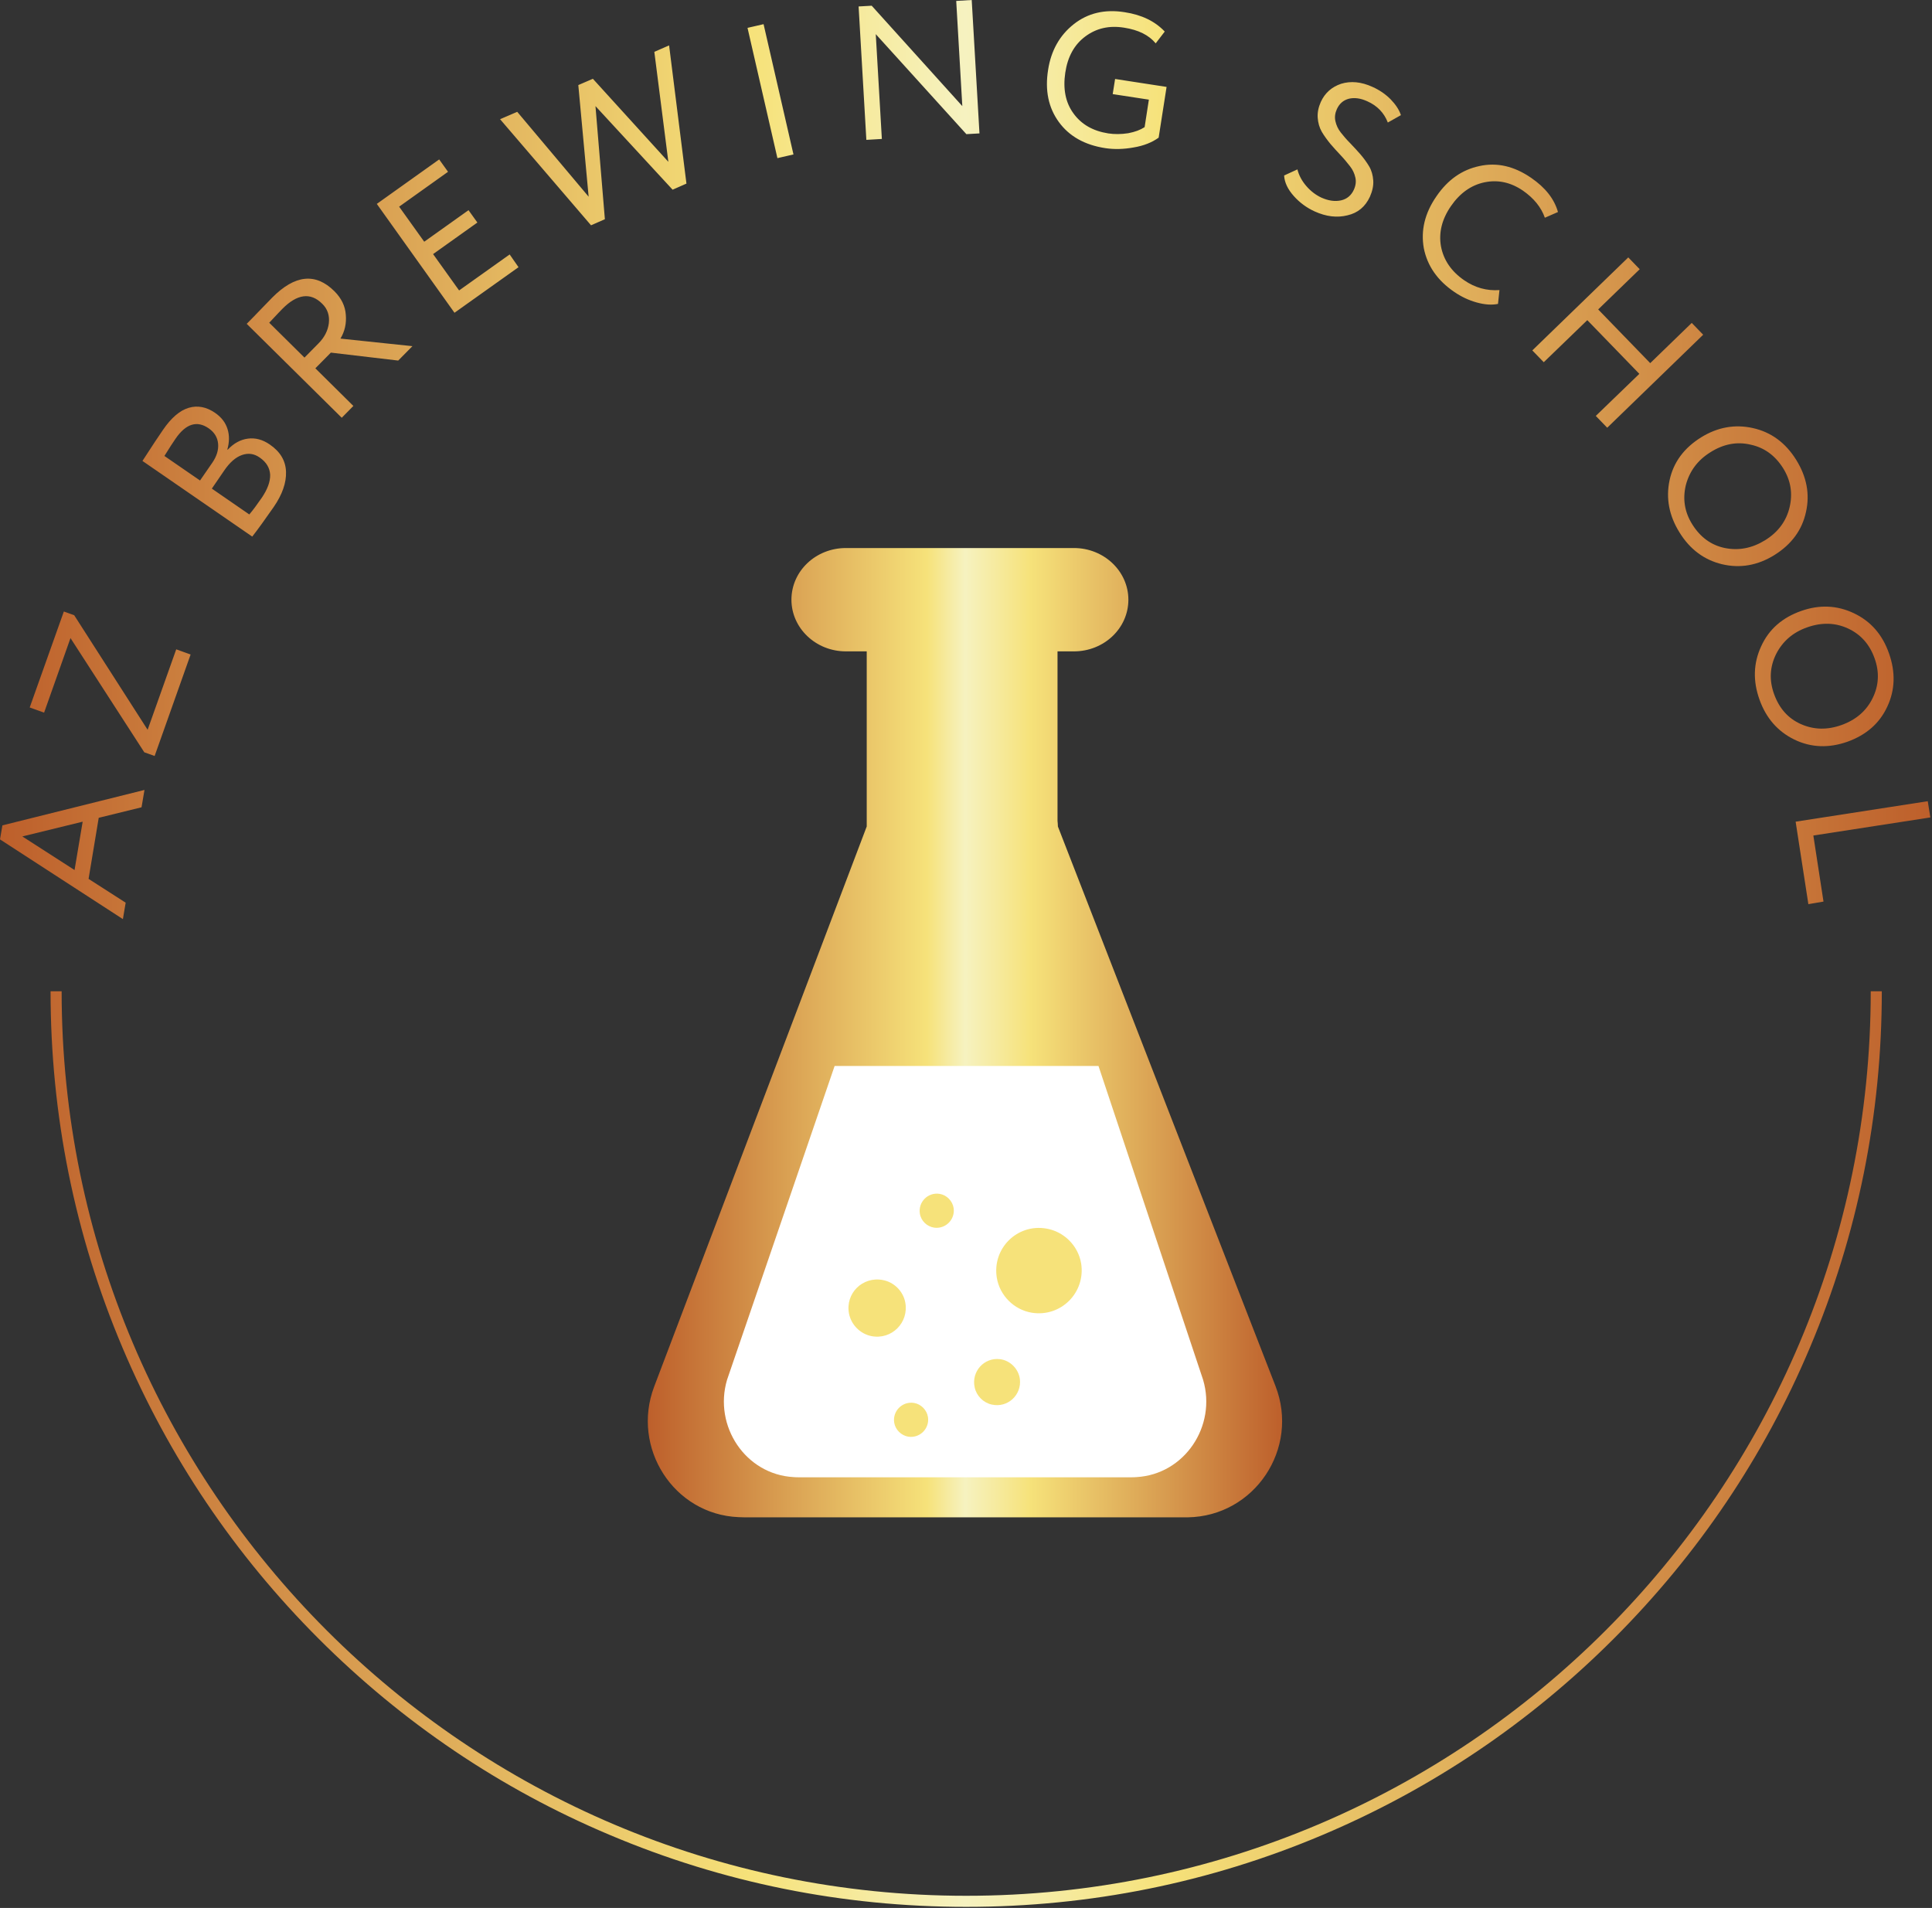 <?xml version="1.0" encoding="UTF-8"?> <svg xmlns="http://www.w3.org/2000/svg" width="1047" height="1034" viewBox="0 0 1047 1034" fill="none"><rect x="0" y="0" width="1047" height="1034" fill="#333333" stroke="none"/> <path d="M68.1 489.2L66.6 498.1L0 454.9L1.3 447.3L78.3 428.1L76.7 437.5L53.5 443.2L48 476.3L68.1 489.2ZM44.8 445.3L12.1 453.3L40.4 471.5L44.8 445.3ZM38.2 345.8L23.9 386.2L16.1 383.4L34.6 331.4L40.2 333.4L80 395.5L95.5 351.9L103.3 354.7L83.8 409.7L78.2 407.7L38.2 345.8ZM136.7 290.8L77.2 249.8C82.5 241.6 86.2 236 88.3 233C92.8 226.4 97.5 222.4 102.3 221C107.1 219.6 111.8 220.5 116.5 223.7C120 226.1 122.2 229 123.3 232.5C124.4 236 124.3 239.7 123.2 243.6L123.4 243.7C126.7 240.2 130.4 238.2 134.4 237.7C138.4 237.2 142.3 238.2 146.2 240.9C151.9 244.8 154.8 249.7 155 255.7C155.2 261.6 153 268 148.3 274.8C143.7 281.4 139.9 286.7 136.7 290.8ZM95.1 237.8C93.9 239.5 91.9 242.6 89.1 247.1L108.4 260.4L115.1 250.7C117.4 247.3 118.5 243.9 118.2 240.5C117.9 237.1 116.2 234.3 113.2 232.2C106.8 227.7 100.7 229.6 95.1 237.8ZM121.5 255L114.8 264.8L135.1 278.8C137 276.6 139.2 273.6 141.9 269.7C145 265.1 146.5 261 146.4 257.3C146.2 253.6 144.4 250.5 140.8 248C137.7 245.8 134.5 245.4 131.1 246.6C127.7 247.8 124.5 250.6 121.5 255ZM170.9 199.6L191.5 220L185.2 226.4L133.7 175.5C136.1 173.1 138.5 170.6 141.1 167.9C143.7 165.2 145.8 163 147.5 161.3C159.8 148.9 171 147.7 181.2 157.8C185 161.6 187.1 165.9 187.4 170.6C187.8 175.2 186.9 179.5 184.5 183.5L223.5 187.6L215.8 195.4L179.3 191.1L170.9 199.6ZM153 167.4C152.5 167.9 150.1 170.4 145.9 174.9L165 193.8L172.6 186.1C175.8 182.9 177.7 179.2 178.2 175.2C178.7 171 177.5 167.4 174.6 164.6C168.3 158.3 161 159.3 153 167.4ZM281 144.8L246.3 169.5L204.2 110.5L238 86.4L242.8 93.1L216.3 112L229.9 131L253.9 113.9L258.7 120.6L234.7 137.7L248.8 157.4L276.2 137.9L281 144.8ZM354.6 28.1L362.6 24.6L372 99.5L364.5 102.8L322.7 57.5L327.8 118.8L320.3 122.1L271 64.6L280.3 60.6L319 106.6L313.4 46.1L321.3 42.7L362.2 87.7L354.6 28.1ZM430 83.7L421.3 85.7L405.1 15.1L413.8 13.1L430 83.7ZM526.6 0L530.8 72.3L523.7 72.7L474.6 18.5L477.9 75.3L469.5 75.8L465.3 3.5L472.4 3.1L521.5 57.5L518.2 0.5L526.6 0ZM622.6 54L603 51L604.3 42.8L632.2 47.1L627.9 74.6C624.3 77.2 619.8 79 614.4 79.9C608.9 80.9 603.8 81 599.1 80.3C587.8 78.6 579.4 73.8 573.8 66.1C568.2 58.4 566.2 49 568 37.8C569.6 27.4 574.3 19.1 581.9 13.1C589.5 7.1 598.7 4.9 609.4 6.6C618.7 8 625.9 11.5 631.2 17.1L626.3 23.5C622.6 19 616.9 16.2 609.2 15C601.1 13.7 594.1 15.3 588.1 19.8C582.2 24.2 578.6 30.7 577.3 39.4C576 48.1 577.4 55.5 581.7 61.4C586 67.4 592.3 71 600.6 72.3C603.9 72.8 607.5 72.8 611.4 72.2C615.1 71.5 618 70.4 620.3 68.9L622.6 54ZM733.7 102.8C734.7 100.6 735 98.4 734.5 96.2C734 94 733.1 92 731.6 90.1C730.1 88.2 728.5 86.2 726.6 84.2C724.7 82.2 722.8 80.1 721 78C719.2 75.8 717.6 73.6 716.3 71.4C715 69.1 714.3 66.6 714.1 63.8C713.9 61 714.5 58.1 715.8 55.2C718 50.4 721.7 47.1 726.8 45.4C732 43.8 737.7 44.3 743.8 47.1C747.6 48.8 750.8 51 753.6 53.8C756.3 56.6 758.2 59.4 759.2 62.4L752.1 66.4C750.1 61.2 746.4 57.3 741 54.9C737.3 53.2 734 52.8 731 53.5C728 54.3 725.9 56.1 724.5 59.1C723.5 61.3 723.2 63.5 723.7 65.7C724.2 67.9 725.1 69.9 726.6 71.8C728.1 73.7 729.7 75.6 731.7 77.6C733.6 79.6 735.5 81.6 737.3 83.7C739.1 85.8 740.7 88 742 90.2C743.3 92.4 744 95 744.2 97.8C744.4 100.7 743.7 103.6 742.4 106.6C739.9 112 735.9 115.4 730.2 116.7C724.6 118.1 718.7 117.4 712.5 114.6C708.1 112.6 704.3 109.8 701.1 106.2C697.9 102.6 696.1 98.9 695.9 95.1L703.1 91.8C703.9 95 705.5 98 707.9 100.8C710.3 103.6 713.1 105.7 716.1 107.1C719.9 108.8 723.4 109.3 726.7 108.6C729.9 107.9 732.3 105.9 733.7 102.8ZM812.6 157.2L811.8 164.7C808.4 165.4 804.5 165.1 800.2 163.9C795.9 162.7 791.9 160.8 788.1 158.2C779 152 773.5 144.1 771.6 134.5C769.9 124.9 772.1 115.5 778.5 106.3C784.6 97.4 792.3 92 801.7 90C811.2 87.9 820.5 90 829.8 96.4C837.5 101.7 842.3 107.8 844.3 114.9L837.2 118C835.2 112.3 831.2 107.4 825.3 103.3C818.7 98.8 811.8 97.3 804.5 98.8C797.3 100.3 791.2 104.6 786.3 111.7C781.4 118.8 779.6 126.1 780.9 133.5C782.3 140.9 786.5 147.1 793.5 151.9C799.3 155.9 805.7 157.7 812.6 157.2ZM871 231.8L864.8 225.4L888.4 202.6L860.2 173.5L836.6 196.3L830.4 189.9L882.4 139.5L888.6 145.9L866.1 167.7L894.3 196.8L916.8 175L923 181.4L871 231.8ZM921.9 237C930.8 231.5 940.2 229.8 950 232C959.8 234.2 967.6 239.9 973.4 249.2C979.1 258.4 980.9 267.8 978.7 277.5C976.6 287.2 970.9 295 961.6 300.8C952.6 306.4 943.1 308.1 933.3 305.8C923.6 303.5 915.8 297.7 910.2 288.6C904.5 279.5 902.7 270 904.8 260.2C906.9 250.5 912.6 242.8 921.9 237ZM926.9 245.1C920 249.4 915.6 255.3 913.6 262.9C911.8 270.4 912.9 277.5 917.1 284.2C921.5 291.2 927.4 295.5 934.8 297C942.3 298.5 949.5 297.1 956.5 292.8C963.5 288.5 968 282.5 969.8 275C971.6 267.5 970.5 260.4 966.3 253.7C962 246.9 956.2 242.6 948.8 241C941.3 239.2 934 240.6 926.9 245.1ZM976.1 331.1C986 327.6 995.5 328 1004.6 332.3C1013.7 336.6 1020.1 343.8 1023.7 354.1C1027.3 364.3 1027 373.9 1022.8 382.9C1018.6 392 1011.4 398.3 1001.1 402C991.1 405.5 981.5 405.2 972.4 400.8C963.4 396.4 957.1 389.2 953.5 379.1C949.9 369 950.2 359.4 954.4 350.3C958.6 341 965.9 334.7 976.1 331.1ZM979.3 340C971.6 342.7 966 347.6 962.5 354.5C959.1 361.4 958.7 368.6 961.4 376.1C964.2 383.9 969 389.3 975.9 392.4C982.9 395.5 990.2 395.7 998 392.9C1005.8 390.1 1011.4 385.3 1014.8 378.4C1018.2 371.5 1018.6 364.3 1015.9 356.8C1013.2 349.2 1008.4 343.8 1001.5 340.6C994.6 337.4 987.2 337.2 979.3 340ZM980 490L973.1 445.3L1044.7 434.2L1046.1 443L982.7 452.8L988.2 488.6L980 490ZM716.8 994.4C775.9 969.4 829 933.6 874.5 888.1C920.1 842.5 955.9 789.5 980.8 730.4C1006.7 669.2 1019.8 604.2 1019.8 537.2H1013.8C1013.8 807.5 793.9 1027.4 523.6 1027.4C253.3 1027.4 33.4 807.5 33.4 537.2H27.4C27.4 604.2 40.5 669.2 66.4 730.4C91.4 789.5 127.2 842.6 172.7 888.1C218.2 933.6 271.3 969.5 330.4 994.4C391.6 1020.3 456.6 1033.4 523.6 1033.4C590.6 1033.4 655.6 1020.3 716.8 994.4Z" fill="url(#paint0_linear)"></path> <path d="M573.299 447.9C573.299 446.9 573.199 445.9 573.099 444.9V353H581.999C598.299 353 611.499 340.5 611.499 325C611.499 309.6 598.299 297 581.999 297H458.399C442.099 297 428.899 309.5 428.899 325C428.899 340.4 442.099 353 458.399 353H469.699V447.9L354.499 751.5C341.999 784.5 364.999 820.7 400.199 822.2C401.299 822.2 402.399 822.3 403.499 822.3H642.599C642.899 822.3 643.199 822.3 643.599 822.3C679.899 821.8 704.399 785 691.199 751.1L573.299 447.9Z" fill="url(#paint1_linear)"></path> <path d="M452.299 577.699L393.999 747.799C386.599 772.799 403.999 799.099 430.099 800.499C431.099 800.599 432.099 800.599 433.099 800.599H612.899C613.899 800.599 614.899 800.599 615.899 800.499C641.999 798.999 659.399 772.799 651.999 747.799L595.299 577.699H452.299Z" fill="white"></path> <path d="M490.6 705.898C492.6 716.798 483.2 726.198 472.3 724.098C466.2 722.898 461.3 717.998 460.1 711.898C458 700.998 467.4 691.598 478.4 693.698C484.5 694.798 489.5 699.798 490.6 705.898Z" fill="#F6E27A"></path> <path d="M552.701 747.397C553.701 755.997 546.101 763.097 537.501 761.197C532.901 760.197 529.201 756.497 528.201 751.897C526.301 743.197 533.401 735.497 542.001 736.597C547.501 737.297 552.001 741.897 552.701 747.397Z" fill="#F6E27A"></path> <path d="M516.799 654.699C517.699 660.899 512.399 666.199 506.199 665.299C502.299 664.699 499.099 661.599 498.499 657.699C497.499 651.399 502.899 645.999 509.199 646.999C512.999 647.599 516.199 650.799 516.799 654.699Z" fill="#F6E27A"></path> <path d="M502.9 768C503.8 774.2 498.5 779.5 492.3 778.6C488.4 778 485.2 774.8 484.6 771C483.6 764.7 489 759.3 495.3 760.3C499.1 760.9 502.3 764.1 502.9 768Z" fill="#F6E27A"></path> <path d="M585.899 684.699C588.399 700.499 574.899 713.999 559.099 711.399C549.499 709.799 541.8 702.099 540.2 692.499C537.6 676.599 551.2 663.099 567 665.799C576.6 667.399 584.299 675.099 585.899 684.699Z" fill="#F6E27A"></path> <defs> <linearGradient id="paint0_linear" x1="-0.017" y1="516.694" x2="1046.05" y2="516.694" gradientUnits="userSpaceOnUse"> <stop stop-color="#BD5F2B"></stop> <stop offset="0.39" stop-color="#F6E27A"></stop> <stop offset="0.5" stop-color="#F6F2C0"></stop> <stop offset="0.603" stop-color="#F6E27A"></stop> <stop offset="1" stop-color="#BD5F2B"></stop> </linearGradient> <linearGradient id="paint1_linear" x1="351.101" y1="559.696" x2="694.935" y2="559.696" gradientUnits="userSpaceOnUse"> <stop stop-color="#BD5F2B"></stop> <stop offset="0.44" stop-color="#F6E27A"></stop> <stop offset="0.5" stop-color="#F6F2C0"></stop> <stop offset="0.603" stop-color="#F6E27A"></stop> <stop offset="1" stop-color="#BD5F2B"></stop> </linearGradient> </defs> </svg> 